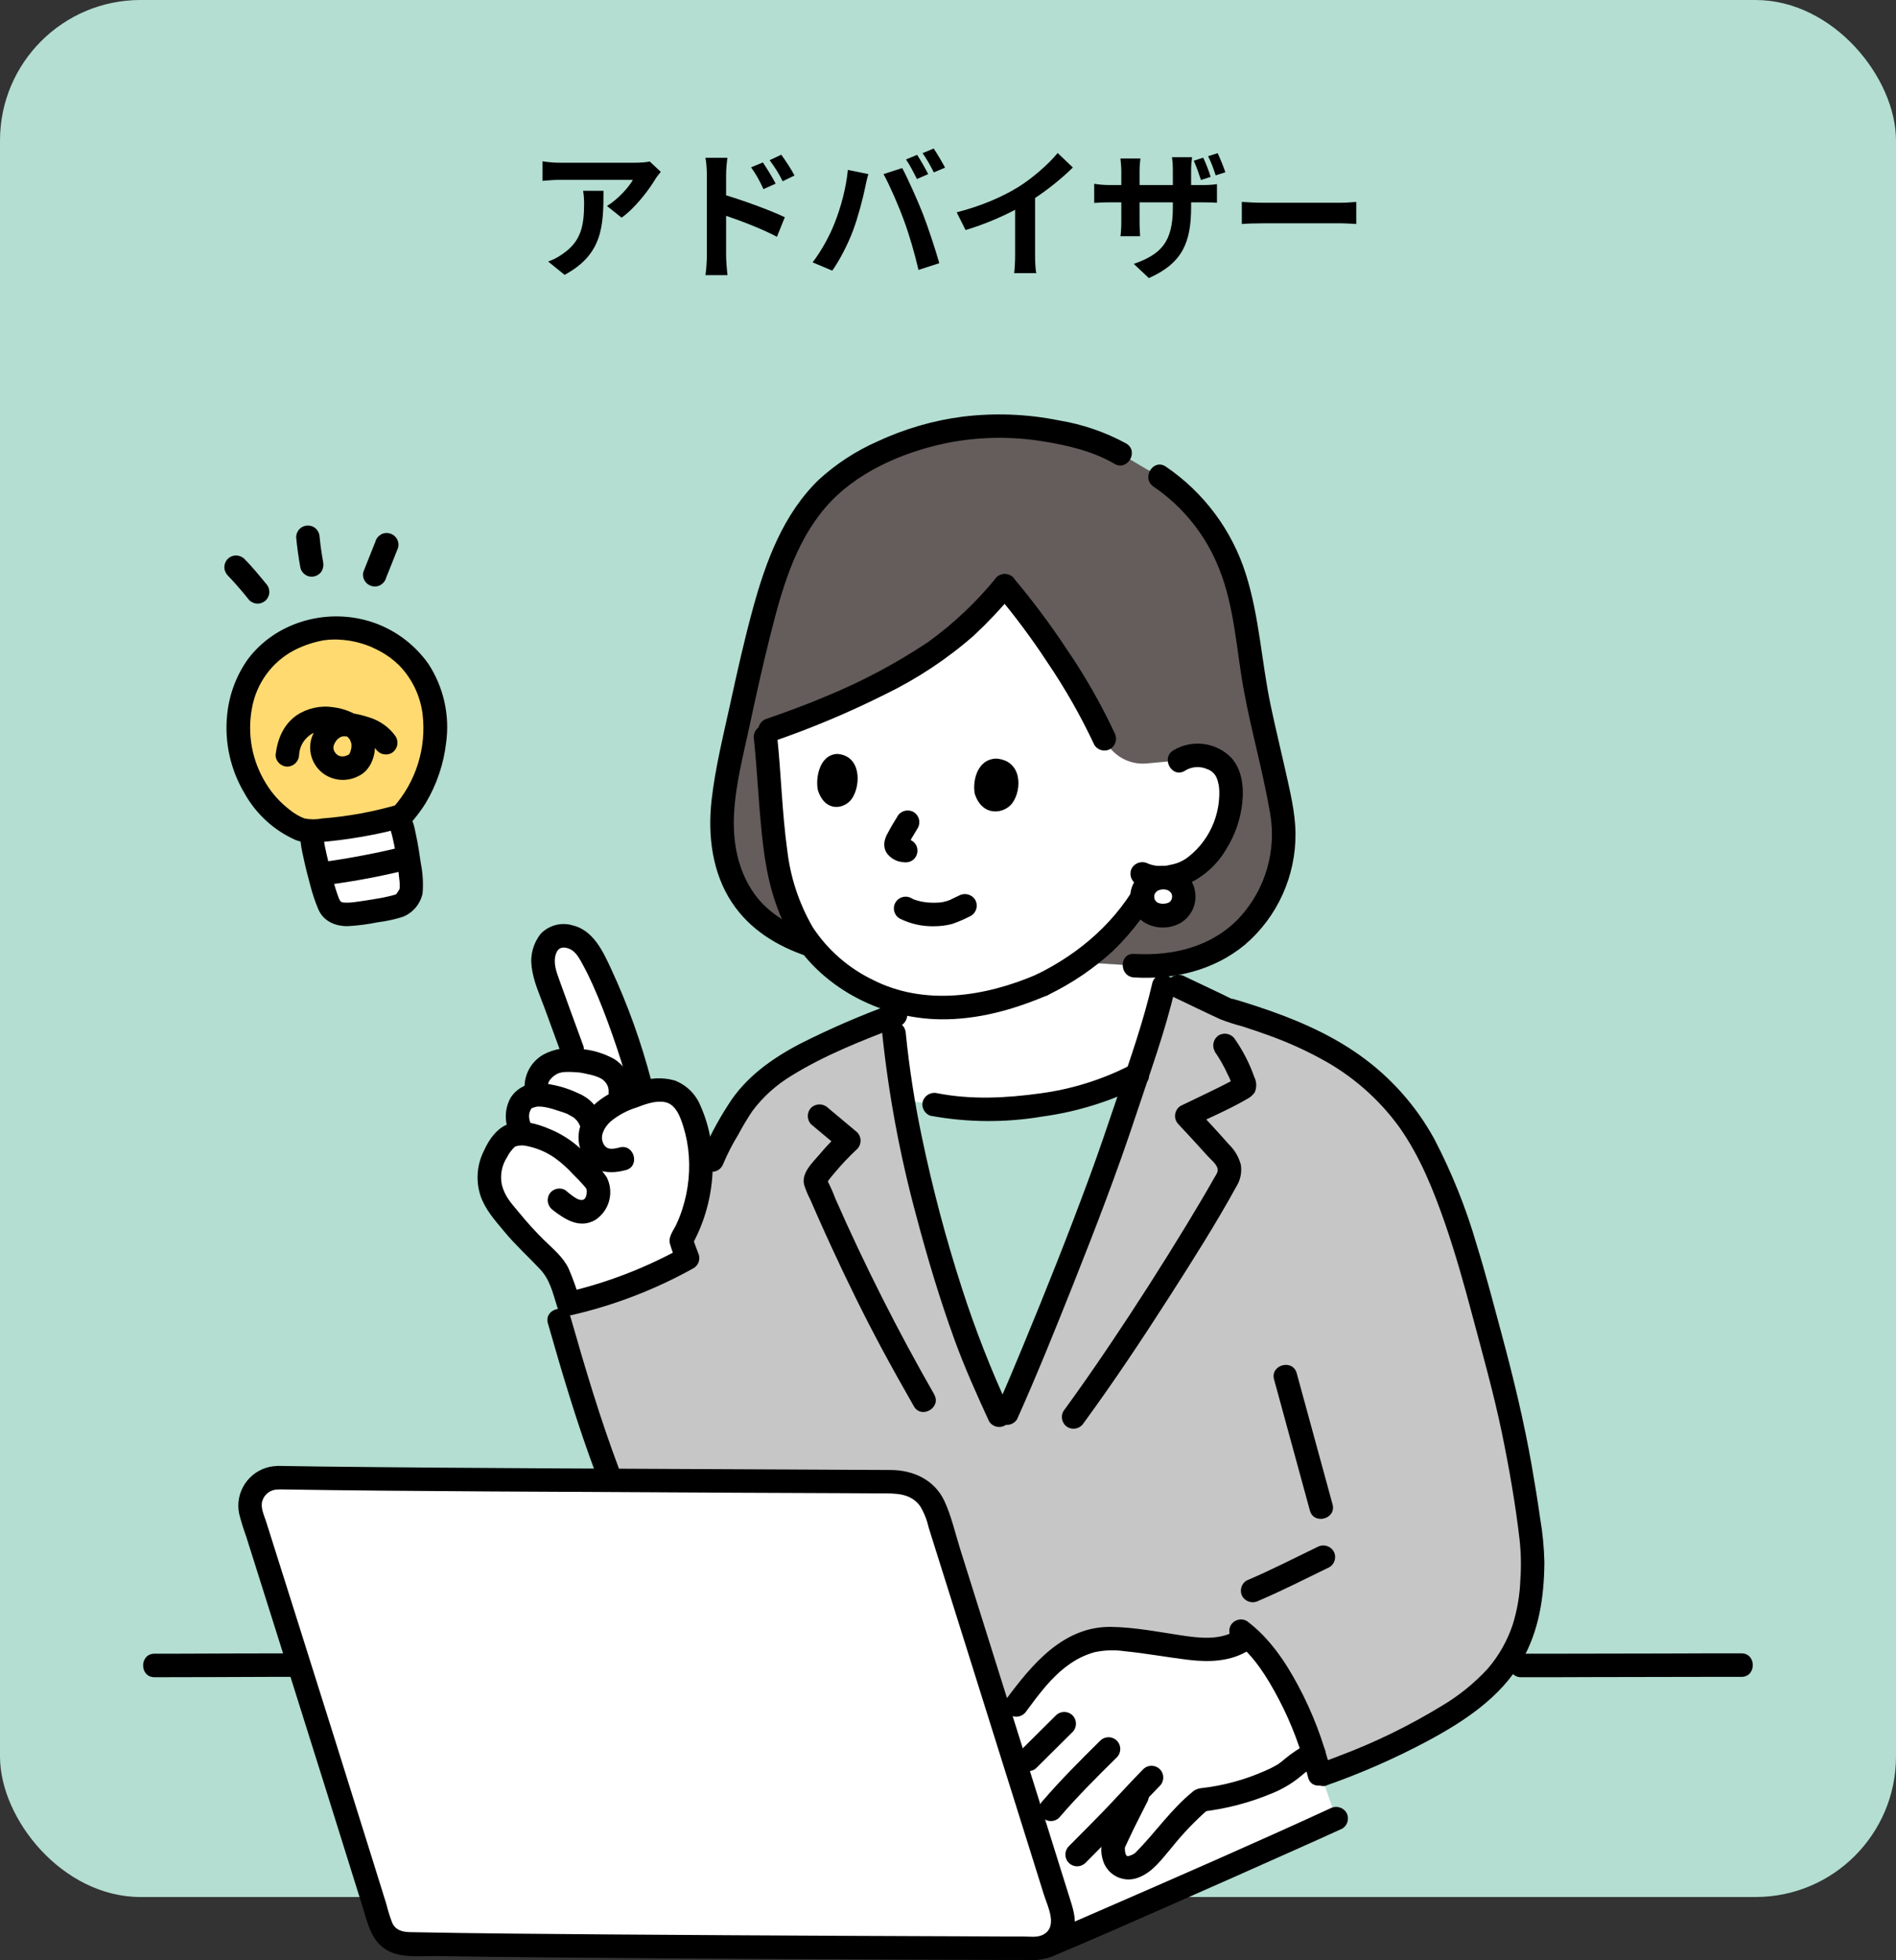 <svg width="270" height="279" viewBox="0 0 270 279" fill="none" xmlns="http://www.w3.org/2000/svg">
<rect x="0" y="0" width="270" height="279" fill="#333333" stroke="none"/>
<rect width="270" height="270" rx="20" fill="#B3DED1"/>
<path d="M94.1 24.46C93.88 24.72 93.5 25.2 93.32 25.5C92.38 27.06 90.48 29.58 88.52 30.98L86.44 29.32C88.04 28.34 89.6 26.58 90.12 25.6H79.7C78.86 25.6 78.2 25.66 77.26 25.74V22.96C78.02 23.08 78.86 23.16 79.7 23.16H90.48C91.04 23.16 92.14 23.1 92.52 22.98L94.1 24.46ZM85.94 27.16C85.94 32.12 85.84 36.2 80.4 39.12L78.06 37.22C78.7 37 79.42 36.66 80.16 36.12C82.7 34.36 83.18 32.24 83.18 28.96C83.18 28.34 83.14 27.8 83.04 27.16H85.94ZM108.64 23.12C109.2 23.96 110 25.24 110.46 26.14L108.72 26.92C108.14 25.66 107.7 24.86 106.96 23.82L108.64 23.12ZM111.26 22.02C111.84 22.82 112.68 24.08 113.14 24.98L111.46 25.8C110.82 24.54 110.34 23.8 109.6 22.8L111.26 22.02ZM100.66 36.38V24.88C100.66 24.16 100.6 23.18 100.46 22.46H103.58C103.5 23.16 103.4 24.04 103.4 24.88V27.8C106.06 28.6 109.92 30.02 111.76 30.92L110.64 33.7C108.56 32.6 105.56 31.44 103.4 30.72V36.38C103.4 36.94 103.5 38.34 103.6 39.16H100.46C100.58 38.38 100.66 37.16 100.66 36.38ZM130.6 22.04C131.1 22.78 131.8 24.04 132.18 24.78L130.58 25.48C130.16 24.66 129.56 23.46 129.02 22.7L130.6 22.04ZM132.96 21.14C133.48 21.9 134.22 23.16 134.58 23.86L132.98 24.54C132.58 23.72 131.92 22.54 131.38 21.8L132.96 21.14ZM118.84 31.78C119.74 29.54 120.5 26.72 120.74 24.18L123.66 24.78C123.48 25.36 123.26 26.34 123.18 26.78C122.9 28.18 122.18 30.94 121.48 32.8C120.76 34.74 119.58 37.02 118.52 38.52L115.72 37.34C116.98 35.7 118.16 33.54 118.84 31.78ZM128.72 31.36C127.96 29.26 126.66 26.3 125.82 24.78L128.48 23.92C129.3 25.46 130.68 28.54 131.44 30.48C132.14 32.28 133.2 35.48 133.76 37.46L130.8 38.42C130.24 36.04 129.52 33.52 128.72 31.36ZM136.24 30.22C139.82 29.3 142.76 28 144.98 26.64C147.04 25.36 149.32 23.36 150.62 21.78L152.78 23.84C151.26 25.34 149.34 26.9 147.4 28.18V36.26C147.4 37.14 147.44 38.38 147.58 38.88H144.42C144.5 38.4 144.56 37.14 144.56 36.26V29.86C142.5 30.94 139.96 32.02 137.5 32.74L136.24 30.22ZM171.34 22.44C171.72 23.24 172.18 24.4 172.4 25.18L171.02 25.62C170.74 24.78 170.38 23.68 170 22.88L171.34 22.44ZM173.4 21.8C173.78 22.6 174.24 23.76 174.5 24.52L173.12 24.96C172.84 24.1 172.46 23.02 172.04 22.24L173.4 21.8ZM169.62 29.46C169.62 34.42 168.44 37.44 163.6 39.58L161.46 37.56C165.32 36.2 167.02 34.48 167.02 29.56V28.8H162.28V31.52C162.28 32.42 162.34 33.22 162.36 33.62H159.56C159.62 33.22 159.68 32.42 159.68 31.52V28.8H157.98C156.98 28.8 156.26 28.86 155.82 28.88V26.16C156.18 26.22 156.98 26.34 157.98 26.34H159.68V24.36C159.68 23.78 159.62 23.18 159.56 22.56H162.4C162.36 22.94 162.28 23.58 162.28 24.38V26.34H167.02V24.24C167.02 23.44 166.96 22.78 166.9 22.38H169.76C169.7 22.8 169.62 23.44 169.62 24.24V26.34H171.1C172.16 26.34 172.76 26.3 173.3 26.2V28.86C172.86 28.82 172.16 28.8 171.12 28.8H169.62V29.46ZM176.84 28.74C177.56 28.8 179.02 28.86 180.06 28.86H190.8C191.74 28.86 192.62 28.78 193.14 28.74V31.88C192.66 31.86 191.64 31.78 190.8 31.78H180.06C178.92 31.78 177.58 31.82 176.84 31.88V28.74Z" fill="black"/>
<g clip-path="url(#clip0_304_429)">
<path d="M142.276 201.424C140.327 197.352 138.592 193.178 137.072 188.922C134.582 181.706 128.469 162.958 127.101 144.669L127.54 144.506C127.54 144.506 128.622 143.791 129.785 143.026C131.887 143.393 134.02 143.495 136.153 143.352C137.276 143.281 138.368 143.158 139.429 142.985C142.531 142.373 145.562 141.423 148.461 140.158C150.338 139.239 152.145 138.168 153.859 136.953L161.534 137.443C163.126 137.555 164.718 137.514 166.299 137.331C165.993 138.943 165.718 140.413 165.718 140.413C164.177 147.108 161.911 152.977 160.033 158.712C155.686 171.99 146.481 194.352 143.419 201.159L142.287 201.445L142.276 201.424Z" fill="white"/>
<path d="M216.601 238.717C220.112 238.717 223.622 238.717 227.133 238.697L243.777 238.666C245.186 238.666 246.594 238.666 247.992 238.666C250.146 238.666 250.146 235.318 247.992 235.318C244.369 235.318 240.736 235.318 237.113 235.339L220.571 235.369C219.254 235.369 217.928 235.369 216.611 235.369C214.458 235.369 214.458 238.717 216.611 238.717H216.601Z" fill="black"/>
<path d="M22.008 238.717C27.641 238.717 33.264 238.686 38.897 238.666C39.857 238.666 40.816 238.666 41.765 238.666C43.918 238.666 43.918 235.318 41.765 235.318C36.04 235.318 30.315 235.349 24.59 235.369C23.722 235.369 22.865 235.369 21.997 235.369C19.844 235.369 19.844 238.717 21.997 238.717H22.008Z" fill="black"/>
<path d="M47.868 129.84C47.347 129.554 46.949 129.084 46.766 128.513C45.684 125.451 44.888 122.287 44.419 119.062C44.419 119.062 44.439 118.715 44.459 118.236C48.521 118.001 52.562 117.348 56.491 116.296C56.726 116.715 56.899 117.021 56.899 117.021C57.491 117.45 58.43 123.287 58.604 125.788C58.634 126.227 58.604 126.676 58.492 127.105C58.185 127.829 57.644 128.441 56.971 128.84C54.787 129.421 52.562 129.83 50.317 130.074C49.521 130.207 48.715 130.146 47.95 129.881C47.919 129.86 47.888 129.85 47.858 129.83L47.868 129.84Z" fill="white"/>
<path d="M52.052 90.005C52.481 90.138 52.919 90.291 53.368 90.475C55.757 91.414 57.828 93.006 59.359 95.058C60.706 96.946 61.553 99.14 61.829 101.436C62.124 103.651 61.971 105.896 61.38 108.06C60.992 109.693 60.39 111.275 59.573 112.755C58.9 113.959 58.093 115.082 57.165 116.102C52.715 117.358 48.133 118.092 43.52 118.266C40.683 117.674 37.377 114.183 36.183 111.938C35.264 110.315 34.581 108.57 34.183 106.754C33.795 104.733 33.795 102.64 34.203 100.62C34.662 97.885 35.948 95.364 37.877 93.374C39.316 92.006 41.02 90.944 42.898 90.281C43.837 89.914 44.806 89.648 45.806 89.485C47.898 89.189 50.042 89.362 52.062 89.995L52.052 90.005Z" fill="#FFDA71"/>
<path d="M51.603 91.618C51.96 91.73 52.307 91.853 52.644 91.985C52.766 92.036 52.889 92.077 53.011 92.138C52.787 92.046 52.766 92.036 52.95 92.118C53.348 92.302 53.746 92.485 54.134 92.7C55.124 93.23 56.032 93.904 56.828 94.69C58.665 96.568 59.839 98.997 60.175 101.609C60.757 106.447 59.236 111.295 55.991 114.928L56.726 114.5C53.195 115.541 49.562 116.204 45.888 116.49C45.051 116.653 44.194 116.653 43.357 116.49C42.602 116.194 41.898 115.786 41.275 115.275C39.918 114.234 38.765 112.969 37.877 111.509C35.897 108.325 35.183 104.508 35.877 100.813C36.499 97.272 38.714 94.22 41.898 92.547C43.296 91.832 44.806 91.342 46.358 91.087C45.858 91.169 46.633 91.067 46.858 91.046C47.266 91.026 47.674 91.016 48.072 91.026C49.276 91.067 50.46 91.261 51.613 91.618C53.685 92.23 54.562 89.005 52.501 88.393C46.286 86.556 39.183 88.597 35.254 93.884C33.621 96.21 32.621 98.925 32.346 101.752C31.948 105.651 32.825 109.57 34.836 112.938C36.469 115.857 39 118.174 42.061 119.541C43.623 120.164 45.368 119.888 47.001 119.725C48.899 119.531 50.787 119.245 52.664 118.888C54.103 118.613 55.542 118.296 56.961 117.908C57.726 117.735 58.41 117.306 58.889 116.684C59.522 115.928 60.104 115.132 60.624 114.296C62.196 111.662 63.186 108.723 63.533 105.682C64.064 101.773 63.166 97.803 61.012 94.496C58.941 91.567 55.95 89.413 52.511 88.393C50.46 87.729 49.582 90.965 51.623 91.618H51.603Z" fill="black"/>
<path d="M46.939 125.9C50.572 125.41 54.185 124.737 57.746 123.859C58.634 123.604 59.155 122.696 58.91 121.797C58.645 120.92 57.736 120.399 56.848 120.634C55.195 121.042 53.532 121.399 51.858 121.716C50.98 121.889 50.103 122.042 49.225 122.195C48.797 122.267 48.378 122.338 47.95 122.4C47.725 122.43 47.511 122.471 47.286 122.502C47.225 122.502 46.572 122.604 46.939 122.553C46.031 122.573 45.296 123.308 45.266 124.226C45.306 125.033 46.011 126.023 46.939 125.9Z" fill="black"/>
<path d="M42.735 119.072C42.806 120.042 42.959 121.011 43.194 121.961C43.469 123.277 43.796 124.583 44.153 125.88C44.459 127.104 44.857 128.298 45.347 129.462C46.102 131.146 47.766 131.84 49.531 131.82C50.96 131.738 52.389 131.554 53.787 131.268C55.001 131.115 56.195 130.86 57.359 130.493C58.798 129.921 59.859 128.666 60.175 127.155C60.298 125.757 60.216 124.339 59.941 122.961C59.747 121.563 59.532 120.185 59.236 118.807C59.032 117.878 58.839 116.521 58.073 115.857C57.41 115.225 56.369 115.225 55.706 115.857C55.062 116.511 55.062 117.562 55.706 118.225C55.746 118.256 55.41 117.786 55.624 118.154C55.461 117.878 55.532 117.899 55.624 118.164C55.746 118.572 55.858 118.98 55.95 119.399C56.195 120.46 56.379 121.532 56.542 122.614C56.583 122.848 56.614 123.093 56.644 123.328C56.644 123.277 56.716 123.859 56.685 123.634C56.654 123.41 56.726 123.971 56.726 123.92C56.787 124.4 56.838 124.89 56.889 125.369C56.91 125.594 56.93 125.818 56.93 126.043C56.93 126.186 56.9 126.359 56.91 126.502C56.889 126.308 56.848 126.819 56.94 126.492C57.022 126.206 56.879 126.594 56.848 126.635C56.787 126.727 56.736 126.829 56.665 126.921C56.461 127.206 56.542 127.084 56.593 127.033C56.573 127.053 56.297 127.451 56.399 127.268L56.257 127.36C56.43 127.288 56.461 127.278 56.348 127.308C56.236 127.339 56.144 127.37 56.042 127.4C55.848 127.451 55.654 127.502 55.461 127.553C54.869 127.696 54.267 127.809 53.664 127.911C53.072 128.013 52.491 128.105 51.899 128.196C51.593 128.247 51.276 128.288 50.97 128.329C50.929 128.329 50.633 128.38 50.899 128.339C50.746 128.36 50.593 128.38 50.429 128.401C49.919 128.472 49.409 128.492 48.899 128.452C48.735 128.431 48.582 128.37 48.46 128.268C48.572 128.36 48.317 128.002 48.429 128.207C48.398 128.156 48.184 127.686 48.297 127.962C47.939 127.023 47.633 126.063 47.378 125.084C47.031 123.838 46.725 122.583 46.449 121.318C46.337 120.797 46.225 120.287 46.143 119.766C46.113 119.572 46.082 119.389 46.051 119.195C46.133 119.756 46.051 119.215 46.051 119.082C45.98 116.939 42.633 116.929 42.704 119.082L42.735 119.072Z" fill="black"/>
<path d="M53.46 77.085C52.899 78.514 52.328 79.933 51.756 81.362C51.634 81.801 51.695 82.26 51.93 82.648C52.399 83.444 53.419 83.709 54.215 83.25L54.552 82.984C54.756 82.78 54.91 82.525 54.981 82.25C55.552 80.831 56.124 79.402 56.685 77.973C56.808 77.534 56.746 77.075 56.512 76.687C56.042 75.891 55.022 75.626 54.226 76.085L53.889 76.351C53.685 76.555 53.532 76.81 53.46 77.085Z" fill="black"/>
<path d="M46.011 79.963C45.878 79.238 45.766 78.504 45.663 77.769L45.725 78.218C45.643 77.636 45.582 77.054 45.521 76.473C45.51 76.034 45.337 75.605 45.031 75.289C44.378 74.635 43.316 74.635 42.663 75.289C42.347 75.605 42.173 76.023 42.173 76.473C42.316 77.942 42.52 79.402 42.786 80.851C42.898 81.269 43.173 81.627 43.551 81.851C44.347 82.321 45.368 82.045 45.837 81.249C46.041 80.851 46.102 80.392 46.011 79.963Z" fill="black"/>
<path d="M37.867 83.055C36.887 81.851 35.887 80.657 34.805 79.545C34.489 79.238 34.06 79.065 33.621 79.055C33.183 79.055 32.754 79.228 32.438 79.545C32.121 79.861 31.948 80.29 31.948 80.728C31.948 81.167 32.131 81.596 32.438 81.912C33.519 83.025 34.53 84.219 35.499 85.423C35.816 85.74 36.244 85.913 36.683 85.913C37.122 85.913 37.55 85.74 37.867 85.423C38.183 85.107 38.357 84.678 38.357 84.239L38.295 83.79C38.214 83.515 38.071 83.26 37.867 83.055Z" fill="black"/>
<path d="M56.399 104.886C55.45 103.519 54.062 102.529 52.46 102.069C50.848 101.549 48.909 101.141 47.296 101.814C45.898 102.427 44.837 103.6 44.367 105.05C43.786 106.958 44.5 109.03 46.143 110.173C47.592 111.163 49.46 111.275 51.021 110.469C52.623 109.744 53.368 107.938 53.409 106.244C53.501 102.896 50.429 101.039 47.47 100.661C45.633 100.375 43.755 100.794 42.214 101.824C40.336 103.161 39.51 105.223 39.244 107.438C39.244 108.356 40 109.101 40.918 109.112C41.837 109.091 42.571 108.356 42.592 107.438C42.704 105.468 44.327 103.927 46.306 103.927C46.531 103.927 46.755 103.927 46.97 103.958C47.082 103.958 47.194 103.978 47.306 103.988C47.225 103.978 47.031 103.937 47.368 104.009C47.817 104.09 48.245 104.213 48.674 104.376C48.419 104.274 48.97 104.539 49.021 104.56C49.123 104.621 49.45 104.835 49.378 104.784C49.235 104.672 49.48 104.876 49.511 104.907C49.582 104.978 49.654 105.05 49.725 105.131C49.899 105.325 49.603 104.937 49.746 105.162C49.817 105.264 49.888 105.376 49.94 105.488C49.797 105.233 50.021 105.744 50.041 105.835C50.052 105.886 50.072 106.152 50.052 105.886C50.052 105.978 50.052 106.06 50.052 106.152C50.052 106.193 50.031 106.57 50.052 106.376C50.072 106.182 50.021 106.529 50.011 106.57C49.98 106.693 49.95 106.805 49.919 106.917C49.909 106.948 49.786 107.264 49.848 107.132C49.756 107.326 49.541 107.519 49.827 107.305C49.705 107.387 49.572 107.458 49.429 107.509C49.103 107.673 48.715 107.703 48.358 107.601C48.113 107.519 47.909 107.366 47.755 107.152C47.541 106.897 47.439 106.57 47.49 106.244C47.511 106.152 47.664 105.713 47.592 105.886C47.5 106.091 47.633 105.815 47.664 105.774C47.715 105.693 47.766 105.601 47.817 105.519C47.97 105.274 48.194 105.07 48.45 104.937C48.582 104.856 48.735 104.805 48.888 104.794C48.694 104.825 49.011 104.794 49.021 104.794C49.164 104.794 49.307 104.805 49.45 104.825C50.062 104.907 50.664 105.029 51.256 105.203C51.746 105.325 52.205 105.519 52.634 105.784C52.97 105.989 53.266 106.254 53.491 106.57C53.971 107.346 54.981 107.611 55.777 107.172C56.563 106.703 56.838 105.682 56.379 104.886H56.399Z" fill="black"/>
<path d="M148.604 157.222C148.4 157.253 148.185 157.283 147.971 157.304C143.021 158.192 137.949 158.161 133.01 157.202L128.826 156.589L128.571 156.549C130.54 167.551 133.377 178.369 137.062 188.922C138.572 193.157 140.297 197.311 142.246 201.363L143.399 201.139C146.461 194.331 155.666 171.97 160.013 158.692C160.625 156.814 161.289 154.916 161.952 152.977C157.788 155.161 153.267 156.6 148.604 157.222Z" fill="#B3DED1"/>
<path d="M127.305 147.078C128.999 164.581 134.684 182.023 137.072 188.922C138.582 193.158 140.317 197.311 142.256 201.363L143.409 201.139C146.471 194.331 155.676 171.97 160.023 158.692C161.983 152.701 164.361 146.557 165.912 139.484L167.82 140.393L174.678 143.648C185.608 146.843 194.69 150.874 200.905 159.845C206.549 167.99 210.111 182.513 211.713 188.422C213.356 194.505 215.07 200.679 216.285 207.722C216.948 211.385 218.183 218.826 218.265 221.581C218.326 223.786 217.948 228.725 217.326 230.716C216.132 234.951 213.611 238.697 210.141 241.401C203.906 246.402 193.874 250.576 188.414 252.505H138.95L107.517 226.694L86.535 209.457C83.913 202.547 81.637 194.893 79.647 187.891L101.425 165.112C102.272 162.887 103.905 160.356 104.823 158.672C106.191 156.416 107.977 154.446 110.079 152.864C114.447 149.67 121.815 146.68 127.111 144.659C127.224 146.057 127.316 147.067 127.316 147.067" fill="#C6C6C6"/>
<path d="M115.314 134.484C110.487 132.881 107.048 130.309 104.946 126.39C102.262 121.379 102.486 115.766 103.609 110.183C104.915 103.713 106.568 95.925 108.201 89.516C110.701 79.728 112.834 74.554 117.835 69.431C122.305 65.328 131.592 60.439 142.685 60.664C148.206 60.684 153.665 61.848 158.727 64.083L159.544 64.573L163.309 66.797C169.228 69.635 173.004 75.626 174.8 79.494C177.199 84.668 177.678 92.261 178.821 98.201C180.179 105.254 181.648 110.091 182.618 116.031C183.291 120.522 182.311 125.114 179.883 128.952C176.239 134.718 170.024 137.964 161.513 137.423L115.314 134.484Z" fill="#645D5C"/>
<path d="M148.44 140.148C145.542 141.413 142.511 142.363 139.409 142.975C138.347 143.148 137.266 143.271 136.133 143.342C129.122 143.791 123.366 141.801 117.998 137.188C112.885 132.789 110.783 126.002 110.15 118.532C109.763 114.01 109.467 109.071 108.916 104.162C114.406 102.345 119.764 100.12 124.928 97.507C133.775 93.027 137.674 89.7 143.072 83.352C147.348 88.342 153.798 97.507 157.258 105.141C158.309 107.489 160.738 108.897 163.299 108.662L167.881 108.234C168.902 107.581 170.126 107.346 171.31 107.57C172.841 107.723 174.178 108.693 174.79 110.101C175.77 112.398 175.147 116.286 173.943 118.583C172.912 120.818 171.239 122.696 169.126 123.971C167.606 124.716 165.912 125.023 164.228 124.849C163.993 125.298 163.85 125.594 163.85 125.594C163.289 126.696 161.972 128.625 161.972 128.625C160.625 130.554 159.105 132.361 157.431 134.024C154.737 136.484 151.696 138.545 148.42 140.148" fill="white"/>
<path d="M177.28 251.352L144.205 249.852C146.899 258.435 149.451 266.569 151.206 272.203C151.777 274.02 150.961 275.989 149.267 276.867L148.869 277.071L149.43 276.837C157.85 273.326 185.108 261.211 190.272 258.833L187.088 249.627C183.985 250.924 180.628 251.516 177.27 251.352H177.28Z" fill="white"/>
<path d="M170.994 256.241C168.096 258.568 165.912 261.721 162.922 264.844C162.493 265.293 160.727 266.467 159.37 265.416C158.472 264.722 158.35 262.997 158.666 262.283C160.431 258.435 161.146 257.261 162.462 254.567C160.87 256.251 159.625 257.659 157.737 259.568L155.809 261.517L153.39 263.956C153.39 263.956 151.675 265.783 149.828 267.763C147.859 261.466 145.328 253.393 142.766 245.259C145.083 242.36 147.114 239.084 149.941 236.604C151.9 234.767 154.4 233.583 157.074 233.247C158.176 233.175 159.288 233.216 160.38 233.359C162.473 233.573 164.554 233.849 166.636 234.175C170.412 234.777 174.647 235.482 177.668 232.93C181.587 236.4 185.138 243.238 187.098 249.617C186.394 249.964 185.71 250.352 185.067 250.801C184.628 251.097 183.22 252.342 182.761 252.597C179.178 254.506 175.27 255.71 171.229 256.159" fill="white"/>
<path d="M179.219 227.838C182.648 226.378 185.955 224.684 189.302 223.061C190.098 222.592 190.363 221.571 189.904 220.775C189.424 219.999 188.414 219.734 187.618 220.173C184.261 221.796 180.964 223.49 177.535 224.949C176.739 225.419 176.474 226.439 176.933 227.235C177.413 228.011 178.423 228.276 179.219 227.838Z" fill="black"/>
<path d="M181.434 196.332L186.536 214.998C187.108 217.07 190.333 216.193 189.761 214.111L184.659 195.444C184.087 193.372 180.862 194.25 181.434 196.332Z" fill="black"/>
<path d="M176.178 231.981C173.8 233.502 170.851 233.155 168.198 232.757C164.912 232.257 161.554 231.603 158.227 231.552C151.441 231.461 146.981 236.87 143.287 241.84C142.827 242.636 143.093 243.657 143.889 244.126C144.685 244.565 145.695 244.31 146.175 243.524C147.92 241.177 149.726 238.697 152.135 236.982C153.247 236.155 154.502 235.543 155.829 235.165C157.268 234.849 158.748 234.808 160.207 235.022C163.309 235.329 166.371 235.91 169.463 236.268C172.341 236.594 175.351 236.461 177.862 234.859C179.668 233.706 177.995 230.807 176.178 231.971V231.981Z" fill="black"/>
<path d="M150.359 244.157L145.246 249.229C144.593 249.872 144.583 250.934 145.226 251.597C145.869 252.25 146.93 252.261 147.593 251.618C147.593 251.618 147.603 251.607 147.614 251.597L152.726 246.525C153.38 245.882 153.39 244.82 152.747 244.157C152.104 243.504 151.043 243.494 150.379 244.137C150.379 244.137 150.369 244.147 150.359 244.157Z" fill="black"/>
<path d="M150.828 258.71C153.41 255.7 156.227 252.893 159.054 250.107C159.697 249.454 159.697 248.392 159.033 247.739C158.38 247.096 157.339 247.096 156.686 247.739C153.87 250.525 151.043 253.332 148.461 256.343C147.818 256.996 147.818 258.057 148.481 258.71C149.134 259.353 150.175 259.353 150.828 258.71Z" fill="black"/>
<path d="M154.563 265.15C156.462 263.232 158.39 261.333 160.248 259.374C161.891 257.649 163.493 255.873 165.167 254.179C165.82 253.526 165.82 252.464 165.167 251.811C164.514 251.158 163.452 251.158 162.799 251.811C161.125 253.505 159.523 255.281 157.88 257.006C156.013 258.966 154.094 260.864 152.196 262.783C151.553 263.436 151.553 264.497 152.216 265.15C152.869 265.793 153.91 265.793 154.563 265.15Z" fill="black"/>
<path d="M171.229 257.843C174.647 257.445 177.985 256.567 181.148 255.241C182.485 254.7 183.73 253.985 184.873 253.097C185.098 252.914 185.332 252.72 185.557 252.536C185.669 252.444 185.781 252.352 185.894 252.26C186.108 252.087 185.71 252.393 185.863 252.281C186.526 251.832 187.22 251.423 187.945 251.056C188.741 250.587 189.006 249.566 188.547 248.77C188.088 247.974 187.057 247.709 186.261 248.168C185.118 248.75 184.036 249.464 183.046 250.28C182.73 250.556 182.393 250.821 182.056 251.066C181.403 251.464 180.719 251.801 180.015 252.097C177.219 253.322 174.27 254.128 171.239 254.485C170.331 254.516 169.596 255.251 169.565 256.159C169.565 257.078 170.32 257.823 171.239 257.833L171.229 257.843Z" fill="black"/>
<path d="M175.872 233.614C178.566 235.625 180.526 238.85 182.087 241.81C183.944 245.341 185.342 249.086 186.271 252.954C186.771 255.047 189.996 254.159 189.496 252.067C188.475 247.821 186.914 243.728 184.842 239.87C183.005 236.431 180.719 233.073 177.556 230.716C176.76 230.256 175.739 230.522 175.27 231.318C174.831 232.114 175.086 233.124 175.872 233.604V233.614Z" fill="black"/>
<path d="M160.513 254.75C159.829 256.118 159.115 257.465 158.452 258.833C157.921 259.823 157.452 260.843 157.033 261.884C156.768 262.772 156.758 263.711 157.013 264.599C157.523 266.651 159.595 267.896 161.636 267.385C161.84 267.334 162.044 267.263 162.238 267.181C164.248 266.385 165.575 264.446 166.942 262.854C168.524 260.884 170.28 259.068 172.188 257.404C172.831 256.751 172.831 255.7 172.188 255.036C171.525 254.403 170.484 254.403 169.82 255.036C166.738 257.547 164.493 260.864 161.717 263.67C161.677 263.711 161.432 263.895 161.626 263.762C161.83 263.619 161.411 263.895 161.36 263.915C161.279 263.956 160.962 264.099 161.207 264.007C161.105 264.048 160.707 264.16 160.799 264.15C160.656 264.211 160.493 264.181 160.37 264.079C160.534 264.171 160.278 263.915 160.432 264.14C160.381 264.058 160.329 263.966 160.289 263.885C160.37 264.038 160.319 263.987 160.289 263.854C160.258 263.701 160.207 263.558 160.187 263.405C160.238 263.721 160.197 263.283 160.187 263.181C160.187 263.109 160.197 263.038 160.187 262.976C160.187 263.017 160.105 263.252 160.166 263.099C160.187 263.048 160.187 262.976 160.207 262.925C160.289 262.68 160.136 263.078 160.258 262.803C160.625 262.017 160.993 261.221 161.37 260.445C162.024 259.098 162.728 257.771 163.391 256.434C163.83 255.638 163.575 254.628 162.789 254.148C161.993 253.689 160.972 253.954 160.503 254.75H160.513Z" fill="black"/>
<path d="M149.879 278.439C155.339 276.163 160.738 273.775 166.157 271.386C172.402 268.641 178.648 265.875 184.873 263.089C186.965 262.16 189.047 261.221 191.129 260.272C191.925 259.803 192.19 258.782 191.731 257.986C191.251 257.21 190.241 256.945 189.445 257.384C178.546 262.395 167.534 267.192 156.533 271.978C155.064 272.621 153.584 273.254 152.114 273.897C151.502 274.162 150.879 274.428 150.257 274.693C150.114 274.754 149.308 275.091 149.726 274.918C149.481 275.02 149.236 275.122 149.002 275.224C148.134 275.489 147.624 276.397 147.838 277.285C148.083 278.173 149.002 278.694 149.9 278.449L149.879 278.439Z" fill="black"/>
<path d="M39.591 210.304C61.043 210.661 110.007 210.773 127.489 210.886C130.142 210.906 132.49 212.631 133.296 215.162C137.459 228.317 146.807 258.109 151.216 272.193C151.859 274.265 150.716 276.469 148.644 277.112C148.257 277.235 147.859 277.296 147.45 277.296C128.51 277.224 77.463 277.041 57.838 276.643C56.144 276.612 54.675 275.5 54.175 273.877C50.307 261.364 40.367 229.818 35.785 215.417C35.132 213.345 36.275 211.141 38.336 210.477C38.744 210.345 39.163 210.283 39.591 210.294V210.304Z" fill="white"/>
<path d="M39.592 211.977C49.613 212.141 59.624 212.212 69.646 212.273C81.351 212.345 93.057 212.406 104.762 212.457C109.681 212.477 114.61 212.498 119.529 212.518C121.448 212.518 123.376 212.539 125.295 212.549C127.428 212.559 129.632 212.436 131.04 214.376C131.612 215.335 132.02 216.376 132.265 217.468L133.245 220.591C134.031 223.071 134.806 225.561 135.592 228.041C137.409 233.808 139.225 239.584 141.031 245.361C142.817 251.046 144.603 256.741 146.389 262.425C147.144 264.824 147.889 267.222 148.644 269.621C149.185 271.345 150.767 274.346 148.42 275.418C147.624 275.785 146.614 275.622 145.756 275.622H142.991L136.602 275.591C131.51 275.571 126.417 275.55 121.325 275.53C109.742 275.479 98.159 275.407 86.576 275.326C77.177 275.254 67.778 275.183 58.379 274.999C57.328 274.979 56.338 274.734 55.859 273.683C55.522 272.815 55.246 271.927 55.022 271.019C54.348 268.855 53.675 266.702 53.001 264.538C51.317 259.139 49.623 253.75 47.929 248.351C44.592 237.758 41.255 227.154 37.897 216.57C37.601 215.641 37.061 214.58 37.356 213.62C37.653 212.641 38.571 211.977 39.592 211.998C41.745 211.967 41.745 208.63 39.592 208.65C36.459 208.65 33.928 211.202 33.938 214.335C33.938 214.702 33.979 215.059 34.05 215.417C34.326 216.509 34.652 217.58 35.04 218.632C35.407 219.785 35.775 220.938 36.132 222.081C37.877 227.592 39.612 233.093 41.347 238.605C44.786 249.515 48.215 260.435 51.623 271.356C52.389 273.825 52.909 276.55 55.501 277.775C57.461 278.694 60.053 278.377 62.186 278.408C66.952 278.479 71.728 278.541 76.494 278.581C88.27 278.694 100.057 278.775 111.844 278.826C122.284 278.877 132.714 278.928 143.154 278.959H145.981C147.175 279.071 148.379 278.939 149.522 278.581C151.124 277.938 152.349 276.612 152.849 274.958C153.308 273.458 152.931 272.06 152.482 270.631C150.869 265.487 149.257 260.333 147.644 255.189C144.011 243.606 140.368 232.032 136.725 220.448C136.021 218.213 135.48 215.764 134.49 213.641C133.071 210.62 130.071 209.242 126.877 209.222C122.713 209.191 118.549 209.171 114.386 209.16C102.823 209.109 91.26 209.058 79.698 208.997C68.421 208.936 57.134 208.864 45.858 208.732C43.776 208.701 41.704 208.681 39.622 208.64C37.469 208.609 37.469 211.947 39.622 211.987L39.592 211.977Z" fill="black"/>
<path d="M78.024 188.35C80.096 195.607 82.249 202.853 84.913 209.916C85.178 210.793 86.087 211.304 86.974 211.079C87.862 210.824 88.383 209.916 88.138 209.017C85.474 201.955 83.321 194.709 81.249 187.462C80.657 185.401 77.432 186.278 78.024 188.35Z" fill="black"/>
<path d="M133.03 198.454C127.856 189.422 123.152 180.124 118.957 170.592C118.651 169.765 118.294 168.959 117.896 168.173C117.825 168.061 117.733 167.581 117.743 168.092C117.743 168.551 117.896 168.092 118.049 167.908C118.304 167.592 118.559 167.265 118.825 166.959C119.835 165.744 120.917 164.601 122.07 163.53C122.713 162.876 122.713 161.825 122.07 161.162L117.886 157.661C117.223 157.028 116.182 157.028 115.518 157.661C114.875 158.314 114.875 159.365 115.518 160.029L119.702 163.53V161.162C118.621 162.162 117.6 163.234 116.651 164.366C115.661 165.53 114.12 166.928 114.508 168.612C114.743 169.367 115.049 170.092 115.416 170.796C115.763 171.592 116.11 172.378 116.457 173.174C117.069 174.562 117.702 175.95 118.335 177.328C120.59 182.237 122.968 187.085 125.519 191.851C127.02 194.648 128.571 197.413 130.142 200.159C131.214 202.026 134.102 200.342 133.03 198.475V198.454Z" fill="black"/>
<path d="M164.085 139.954C162.83 145.363 160.993 150.598 159.207 155.844C157.87 159.784 156.553 163.713 155.115 167.612C152.145 175.664 148.971 183.645 145.685 191.565C144.45 194.535 143.307 197.301 141.96 200.291C141.521 201.098 141.787 202.098 142.562 202.578C143.358 203.037 144.379 202.771 144.848 201.975C147.685 195.648 150.277 189.208 152.839 182.778C156.002 174.827 159.084 166.836 161.768 158.712C163.728 152.783 165.891 146.924 167.31 140.842C167.8 138.749 164.575 137.851 164.085 139.954Z" fill="black"/>
<path d="M99.67 163.519C100.221 168.163 99.21 172.858 96.812 176.879C97.761 179.451 97.21 177.808 97.669 180.104L97.72 180.359C93.189 181.982 85.872 184.095 80.688 185.636L80.392 184.238C80.29 183.105 79.933 182.002 79.331 181.033C78.494 179.839 77.504 178.757 76.402 177.808C74.565 175.971 72.83 174.021 71.217 171.97C70.309 170.909 69.513 168.245 69.84 166.755C70.085 165.02 70.86 163.397 72.044 162.101C72.718 161.519 73.616 161.254 74.504 161.376C74.422 161.223 74.381 161.121 74.381 161.121C73.718 160.182 73.514 158.988 73.799 157.876C74.259 156.406 74.953 156.12 76.208 155.875C76.442 155.834 76.677 155.824 76.912 155.845C75.902 154.518 76.483 153.089 77.432 152.17C78.188 151.415 79.188 150.956 80.259 150.905C80.861 150.864 81.474 150.874 82.076 150.925L81.474 149.343C80.341 146.251 79.208 143.148 78.085 140.046C77.779 139.29 77.555 138.505 77.402 137.709C77.147 136.392 77.473 135.024 78.279 133.963C79.076 133.034 80.606 133.014 81.77 133.524C83.045 134.085 83.719 135.147 84.464 136.494C86.882 140.862 89.924 149.486 91.169 154.344L91.485 155.579C93.159 155.069 94.934 154.855 96.373 155.743C97.578 156.498 98.251 157.865 98.71 159.213C99.19 160.601 99.516 162.04 99.68 163.499L99.67 163.519Z" fill="white"/>
<path d="M83.086 148.904C81.933 145.761 80.78 142.618 79.647 139.464C79.218 138.28 78.739 136.994 79.177 135.739C79.504 134.81 80.219 134.688 81.106 135.055C82.066 135.463 82.596 136.576 83.066 137.433C83.566 138.351 84.015 139.29 84.443 140.24C85.464 142.516 86.352 144.853 87.178 147.2C88.056 149.701 88.883 152.232 89.546 154.804C90.087 156.886 93.312 156.008 92.771 153.916C91.342 148.425 89.424 143.067 87.035 137.923C85.872 135.412 84.484 132.391 81.525 131.697C79.922 131.228 78.177 131.687 77.014 132.891C75.953 134.208 75.483 135.912 75.708 137.586C75.942 139.648 76.871 141.617 77.575 143.546C78.331 145.628 79.096 147.71 79.861 149.792C80.127 150.67 81.035 151.18 81.923 150.956C82.811 150.701 83.331 149.792 83.086 148.894V148.904Z" fill="black"/>
<path d="M78.79 172.276C80.545 173.623 82.586 174.909 84.79 173.623C86.78 172.307 87.474 169.714 86.413 167.581C85.535 166.295 84.494 165.122 83.311 164.121C82.117 162.876 80.718 161.856 79.167 161.09C77.218 160.192 75.177 159.406 72.993 159.814C71.013 160.182 69.676 162.07 68.901 163.815C67.931 165.744 67.748 167.959 68.37 170.02C69.054 172.133 70.442 173.633 71.83 175.307C73.401 177.205 75.197 178.828 76.881 180.614C78.31 182.125 78.688 183.901 79.351 186.013C79.616 186.891 80.525 187.401 81.412 187.177C87.484 185.778 93.322 183.533 98.761 180.502C99.414 180.114 99.731 179.349 99.527 178.614C99.19 177.787 98.904 176.95 98.608 176.103L98.435 177.389C101.823 171.46 102.598 163.683 99.741 157.365C99.067 155.701 97.72 154.395 96.047 153.773C94.383 153.313 92.618 153.385 90.985 153.977C87.719 154.967 84.055 156.559 82.749 159.978C82.045 161.784 82.382 163.836 83.637 165.326C85.066 167.02 87.117 167.071 89.117 166.54C91.199 165.989 90.311 162.764 88.23 163.315C87.189 163.591 86.26 163.734 85.831 162.55C85.444 161.488 86.158 160.376 86.903 159.661C88.005 158.743 89.281 158.049 90.648 157.63C91.873 157.171 93.302 156.62 94.638 156.855C95.883 157.069 96.526 158.202 96.945 159.284C97.455 160.621 97.802 162.019 97.986 163.438C98.353 166.367 98.067 169.337 97.149 172.143C96.914 172.878 96.628 173.593 96.302 174.297C95.904 175.134 95.149 176.022 95.394 176.991C95.638 177.848 95.945 178.685 96.312 179.502L97.077 177.614C91.883 180.492 86.321 182.625 80.535 183.952L82.596 185.115C82.157 183.564 81.617 182.053 80.984 180.573C80.229 178.951 78.739 177.726 77.483 176.511C76.218 175.256 75.014 173.94 73.891 172.552C72.809 171.245 71.911 170.337 71.472 168.653C71.177 167.285 71.452 165.856 72.218 164.683C72.503 164.121 72.881 163.621 73.34 163.193C73.799 163.029 74.289 162.989 74.759 163.06C76.269 163.325 77.708 163.907 78.963 164.775C79.922 165.458 80.8 166.244 81.596 167.122C82.178 167.694 82.749 168.275 83.27 168.898C83.3 168.928 83.474 169.163 83.321 168.949C83.402 169.051 83.474 169.153 83.535 169.275C83.566 169.5 83.566 169.735 83.535 169.959C83.209 171.878 81.269 169.99 80.494 169.388C79.698 168.928 78.677 169.194 78.208 169.99C77.769 170.786 78.034 171.796 78.81 172.276H78.79Z" fill="black"/>
<path d="M75.82 160.284C75.749 160.182 75.677 160.07 75.616 159.968C75.565 159.886 75.442 159.57 75.534 159.825C75.473 159.672 75.432 159.519 75.391 159.355C75.381 159.304 75.32 158.845 75.34 159.121C75.33 158.947 75.33 158.763 75.34 158.59C75.32 158.845 75.401 158.345 75.412 158.325C75.432 158.274 75.616 157.824 75.453 158.161C75.514 158.049 75.575 157.937 75.636 157.824C75.83 157.467 75.473 158.131 75.657 157.804C75.698 157.763 75.728 157.733 75.769 157.692C75.861 157.61 75.82 157.641 75.636 157.794C75.718 157.733 75.81 157.682 75.912 157.641C75.698 157.733 75.646 157.753 75.769 157.702C75.82 157.682 75.871 157.661 75.932 157.651C76.167 157.569 76.412 157.508 76.667 157.477C76.3 157.518 76.83 157.498 76.861 157.498C77.024 157.498 77.187 157.518 77.351 157.539C77.422 157.539 77.841 157.62 77.514 157.559C77.708 157.59 77.892 157.631 78.085 157.671C78.463 157.763 78.831 157.875 79.208 157.998C79.524 158.1 79.841 158.192 80.157 158.304C80.31 158.355 80.474 158.416 80.627 158.478C80.943 158.6 80.504 158.396 80.831 158.569C81.127 158.723 81.402 158.876 81.678 159.049C81.912 159.202 81.668 159.019 81.79 159.131C81.912 159.243 82.025 159.355 82.137 159.478C82.208 159.57 82.208 159.559 82.137 159.457C82.188 159.519 82.229 159.59 82.28 159.662C82.372 159.794 82.453 159.937 82.525 160.09C82.576 160.192 82.576 160.192 82.525 160.07C82.555 160.151 82.576 160.223 82.606 160.304C82.657 160.488 82.698 160.672 82.729 160.866C82.974 161.754 83.892 162.274 84.79 162.029C85.668 161.764 86.178 160.856 85.954 159.968C85.556 158.018 84.219 156.385 82.382 155.62C80.657 154.793 78.79 154.293 76.881 154.16C75.218 154.048 73.626 154.834 72.718 156.232C71.717 158.039 71.809 160.243 72.973 161.958C73.452 162.734 74.463 162.999 75.259 162.56C76.044 162.091 76.31 161.07 75.861 160.274L75.82 160.284Z" fill="black"/>
<path d="M78.055 154.446V154.263C78.034 154.375 78.034 154.375 78.055 154.263C78.055 154.222 78.177 153.895 78.106 154.059C78.157 153.946 78.218 153.844 78.29 153.742C78.402 153.569 78.341 153.661 78.422 153.569C78.575 153.395 78.749 153.232 78.933 153.089C78.749 153.242 78.902 153.109 79.014 153.038C79.106 152.987 79.188 152.926 79.279 152.875C79.361 152.834 79.606 152.722 79.402 152.803C79.545 152.752 79.677 152.701 79.831 152.671C80.035 152.609 80.249 152.579 80.463 152.579C81.116 152.548 81.769 152.579 82.412 152.64C82.729 152.671 82.229 152.609 82.535 152.65C82.678 152.671 82.821 152.691 82.963 152.722C83.249 152.773 83.525 152.834 83.811 152.905C84.362 153.007 84.892 153.181 85.403 153.405C85.77 153.569 86.076 153.834 86.311 154.161C86.586 154.538 86.719 154.998 86.668 155.457C86.668 156.375 87.413 157.131 88.342 157.131C89.27 157.131 90.015 156.386 90.015 155.457C90.056 153.528 89.076 151.732 87.433 150.711C85.892 149.864 84.178 149.374 82.423 149.282C80.708 148.986 78.933 149.272 77.391 150.089C75.81 150.987 74.799 152.62 74.707 154.436C74.707 155.355 75.453 156.11 76.381 156.11C77.31 156.11 78.055 155.365 78.055 154.436V154.446Z" fill="black"/>
<path d="M138.837 113.061C138.46 111.53 138.97 108.091 141.838 107.968C145.603 108.213 145.552 112.408 144.164 114.296C143.042 115.837 139.95 116.327 138.837 113.061Z" fill="black"/>
<path d="M116.467 112.418C116.131 110.887 116.61 107.437 119.223 107.305C122.662 107.539 122.611 111.744 121.335 113.643C120.294 115.194 117.467 115.694 116.457 112.418H116.467Z" fill="black"/>
<path d="M127.826 116.164C127.326 116.96 126.836 117.766 126.407 118.603C126.213 118.94 126.07 119.297 125.979 119.674C125.897 120.062 125.907 120.46 126.009 120.838C126.121 121.216 126.346 121.563 126.632 121.828C126.999 122.175 127.438 122.44 127.928 122.593C128.254 122.675 128.591 122.726 128.918 122.746L128.469 122.685C128.469 122.685 128.52 122.685 128.54 122.695C128.979 122.797 129.438 122.736 129.826 122.522C130.622 122.052 130.887 121.032 130.428 120.236C130.214 119.858 129.846 119.583 129.428 119.47C129.173 119.43 128.928 119.399 128.673 119.368L129.122 119.43C128.979 119.409 128.846 119.378 128.714 119.327L129.112 119.501C128.989 119.45 128.867 119.378 128.754 119.297L129.091 119.562C128.999 119.491 128.918 119.409 128.836 119.317L129.101 119.654C129.101 119.654 129.061 119.593 129.05 119.552L129.224 119.95C129.224 119.95 129.203 119.879 129.193 119.848L129.254 120.297C129.254 120.236 129.254 120.185 129.254 120.124L129.193 120.573C129.214 120.45 129.244 120.328 129.295 120.215L129.122 120.613C129.357 120.113 129.612 119.634 129.908 119.164C130.163 118.725 130.428 118.286 130.693 117.858C131.153 117.062 130.887 116.041 130.091 115.572C129.295 115.123 128.285 115.388 127.805 116.174L127.826 116.164Z" fill="black"/>
<path d="M168.739 109.693C169.698 109.101 170.882 109.009 171.912 109.469C172.535 109.673 173.035 110.153 173.28 110.765C173.341 110.908 173.341 110.898 173.28 110.755C173.331 110.887 173.372 111.02 173.413 111.153C173.474 111.367 173.525 111.581 173.566 111.796C173.637 112.357 173.657 112.918 173.617 113.48C173.555 114.694 173.3 115.888 172.861 117.031C172.127 118.96 170.882 120.654 169.259 121.93C168.514 122.532 167.616 122.93 166.677 123.084C165.626 123.379 164.514 123.318 163.493 122.92C162.697 122.481 161.687 122.747 161.207 123.522C160.748 124.318 161.013 125.339 161.809 125.809C164.126 126.829 166.769 126.839 169.096 125.839C171.423 124.788 173.361 123.043 174.637 120.828C175.913 118.797 176.699 116.49 176.923 114.102C177.137 111.918 176.841 109.499 175.321 107.826C173.137 105.621 169.728 105.203 167.075 106.805C165.259 107.948 166.932 110.847 168.759 109.693H168.739Z" fill="black"/>
<path d="M128.122 130.738C129.663 131.503 131.367 131.881 133.092 131.83C133.939 131.83 134.776 131.718 135.592 131.503C136.51 131.187 137.408 130.799 138.266 130.35C139.062 129.881 139.327 128.86 138.868 128.064C138.388 127.288 137.378 127.023 136.582 127.462C136.214 127.625 135.857 127.809 135.5 127.982L135.235 128.105C134.837 128.299 135.418 128.054 135.184 128.125C135.041 128.166 134.898 128.227 134.755 128.268C134.612 128.309 134.459 128.35 134.306 128.38C134.224 128.401 134.153 128.411 134.071 128.421C134.02 128.421 133.745 128.472 133.99 128.442C134.235 128.411 133.959 128.442 133.908 128.442C133.826 128.442 133.745 128.452 133.663 128.462C133.469 128.472 133.286 128.482 133.092 128.482C132.745 128.482 132.408 128.482 132.061 128.442C131.979 128.442 131.887 128.421 131.806 128.421C131.52 128.391 131.857 128.401 131.867 128.431C131.704 128.391 131.54 128.36 131.367 128.35C131.03 128.289 130.693 128.197 130.367 128.095C130.295 128.074 130.224 128.044 130.153 128.023C130.091 128.003 129.857 127.952 130.091 128.003C130.306 128.054 130.112 128.003 130.04 127.972C129.959 127.931 129.887 127.891 129.806 127.85C129.01 127.38 127.979 127.656 127.52 128.452C127.05 129.248 127.326 130.279 128.122 130.738Z" fill="black"/>
<path d="M149.287 141.587C152.655 139.964 155.757 137.851 158.513 135.331C159.962 133.922 161.299 132.391 162.493 130.769C163.554 129.411 164.503 127.962 165.32 126.451C166.32 124.543 163.432 122.849 162.432 124.767C159.146 131.054 153.819 135.667 147.593 138.709C146.808 139.178 146.532 140.199 146.991 140.995C147.471 141.781 148.481 142.046 149.277 141.597L149.287 141.587Z" fill="black"/>
<path d="M107.334 104.886C107.885 110.091 108.058 115.347 108.701 120.542C109.232 124.839 110.263 129.115 112.406 132.912C116.661 140.454 125.356 144.965 133.877 145.077C139.256 145.149 144.379 143.699 149.287 141.597C150.083 141.128 150.349 140.107 149.889 139.311C149.41 138.535 148.399 138.27 147.603 138.709C140.276 141.852 131.683 143.21 124.305 139.464C120.835 137.79 117.876 135.218 115.753 131.993C113.783 128.605 112.538 124.829 112.099 120.93C111.365 115.623 111.242 110.214 110.681 104.876C110.661 103.968 109.926 103.233 109.007 103.202C108.089 103.202 107.344 103.957 107.334 104.876V104.886Z" fill="black"/>
<path d="M141.909 82.177C139.072 85.668 135.796 88.76 132.153 91.394C127.53 94.466 122.611 97.078 117.467 99.171C114.753 100.324 111.967 101.334 109.181 102.304C108.303 102.569 107.793 103.477 108.017 104.365C108.273 105.253 109.191 105.774 110.079 105.529C115.549 103.651 120.896 101.406 126.07 98.813C130.632 96.599 134.888 93.782 138.694 90.444C140.674 88.597 142.532 86.627 144.266 84.545C144.899 83.882 144.899 82.841 144.266 82.177C143.613 81.535 142.562 81.535 141.899 82.177H141.909Z" fill="black"/>
<path d="M141.909 84.546C144.501 87.628 146.92 90.863 149.124 94.231C151.665 97.967 153.91 101.906 155.829 105.999C156.298 106.795 157.319 107.06 158.115 106.601C158.89 106.121 159.156 105.111 158.717 104.315C156.758 100.13 154.461 96.119 151.849 92.313C149.522 88.792 146.991 85.413 144.266 82.188C143.613 81.545 142.562 81.545 141.899 82.188C141.266 82.852 141.266 83.893 141.899 84.556L141.909 84.546Z" fill="black"/>
<path d="M115.763 132.871C112.538 131.789 109.426 130.023 107.415 127.206C105.038 123.849 104.313 119.807 104.537 115.755C104.762 111.53 105.885 107.335 106.762 103.212C107.681 98.926 108.63 94.639 109.701 90.394C111.314 83.994 113.161 77.35 117.529 72.247C121.743 67.318 128.367 64.409 134.694 63.082C139.266 62.154 143.97 62.072 148.583 62.827C151.982 63.368 155.717 64.246 158.697 66.011C160.554 67.114 162.238 64.225 160.38 63.123C157.401 61.5 154.165 60.388 150.808 59.837C146.307 58.928 141.695 58.745 137.143 59.296C132.908 59.837 128.785 61.041 124.917 62.848C121.886 64.185 119.09 66.011 116.641 68.236C111.518 73.166 109.028 79.983 107.201 86.678C105.987 91.128 104.976 95.629 103.997 100.14C103.007 104.682 101.853 109.264 101.333 113.888C100.772 118.899 101.404 124.196 104.242 128.472C106.762 132.269 110.599 134.636 114.855 136.075C116.896 136.769 117.774 133.534 115.743 132.85L115.763 132.871Z" fill="black"/>
<path d="M164.299 69.278C168.514 72.156 171.769 76.238 173.627 80.994C175.8 86.413 176.066 92.445 177.107 98.14C178.178 104.008 179.842 109.765 180.852 115.653C181.822 121.022 180.23 126.533 176.545 130.564C172.637 134.749 167.065 136.096 161.493 135.769C159.339 135.647 159.35 138.984 161.493 139.117C167.167 139.454 172.841 138.137 177.28 134.463C181.913 130.503 184.546 124.686 184.485 118.593C184.454 115.592 183.689 112.571 183.046 109.652C182.352 106.55 181.597 103.478 180.944 100.365C179.648 94.19 179.331 87.74 177.413 81.708C175.443 75.462 171.412 70.063 165.983 66.389C164.177 65.226 162.493 68.114 164.299 69.278Z" fill="black"/>
<path d="M165.524 124.92C163.983 124.859 162.697 126.063 162.636 127.604C162.636 127.635 162.636 127.666 162.636 127.696C162.677 129.207 163.942 130.401 165.452 130.35C165.534 130.35 165.605 130.35 165.687 130.329C167.483 130.278 168.626 129.115 168.575 127.513C168.473 125.982 167.146 124.818 165.616 124.92C165.585 124.92 165.554 124.92 165.524 124.92Z" fill="white"/>
<path d="M165.524 123.247C163.544 123.257 161.789 124.512 161.146 126.38C160.881 127.237 160.891 128.156 161.176 129.003C161.493 129.921 162.105 130.717 162.911 131.258C164.493 132.228 166.473 132.269 168.096 131.371C169.728 130.411 170.555 128.503 170.137 126.655C169.718 124.522 167.585 123.206 165.514 123.236C164.595 123.236 163.84 123.981 163.84 124.91C163.84 125.839 164.585 126.584 165.514 126.584C165.718 126.584 165.922 126.584 166.126 126.615L165.677 126.553C165.83 126.574 165.973 126.604 166.126 126.645C166.187 126.666 166.248 126.686 166.32 126.706C166.606 126.788 165.953 126.512 166.208 126.655C166.32 126.717 166.432 126.778 166.544 126.849C166.698 126.951 166.728 127.074 166.442 126.768C166.483 126.808 166.534 126.849 166.585 126.89C166.657 126.951 166.922 127.268 166.728 127.023C166.687 126.972 166.534 126.778 166.728 127.023C166.769 127.074 166.81 127.145 166.84 127.206C166.973 127.482 166.871 127.268 166.84 127.206C166.81 127.145 166.708 126.931 166.84 127.206C166.881 127.349 166.922 127.492 166.942 127.635L166.881 127.186C166.922 127.462 166.922 127.737 166.881 128.013L166.942 127.564C166.922 127.707 166.891 127.849 166.851 127.992C166.83 128.054 166.81 128.105 166.789 128.156C166.728 128.339 166.983 127.758 166.861 127.982C166.779 128.094 166.708 128.217 166.646 128.339C166.636 128.299 166.963 127.992 166.759 128.186C166.708 128.237 166.667 128.288 166.616 128.339C166.565 128.39 166.524 128.411 166.483 128.452C166.81 128.125 166.728 128.268 166.595 128.36C166.483 128.431 166.361 128.492 166.248 128.554C166.075 128.646 166.657 128.411 166.402 128.482C166.33 128.503 166.259 128.533 166.177 128.554C166.024 128.595 165.861 128.625 165.697 128.656L166.146 128.595C165.81 128.635 165.473 128.646 165.136 128.595L165.585 128.656C165.432 128.635 165.269 128.605 165.116 128.564C165.054 128.543 164.993 128.523 164.932 128.503C164.636 128.411 165.075 128.584 165.085 128.574C165.024 128.605 164.758 128.401 164.697 128.37C164.636 128.339 164.452 128.186 164.697 128.37C164.952 128.564 164.728 128.39 164.677 128.339C164.534 128.207 164.35 127.87 164.636 128.339C164.565 128.227 164.493 128.125 164.432 128.003C164.279 127.737 164.514 128.176 164.493 128.176C164.463 128.105 164.442 128.043 164.422 127.972C164.381 127.829 164.35 127.676 164.33 127.523L164.391 127.972C164.361 127.717 164.361 127.462 164.391 127.217L164.33 127.666C164.35 127.533 164.381 127.4 164.422 127.278C164.442 127.217 164.463 127.166 164.483 127.104C164.361 127.543 164.361 127.39 164.432 127.247C164.463 127.186 164.503 127.125 164.544 127.064C164.728 126.819 164.585 127.002 164.544 127.064C164.503 127.115 164.361 127.309 164.544 127.064C164.585 127.013 164.646 126.951 164.697 126.9C164.748 126.849 164.789 126.819 164.84 126.778C164.983 126.645 164.493 127.013 164.718 126.88C164.799 126.829 165.034 126.635 165.126 126.655C165.085 126.655 164.697 126.819 164.983 126.717C165.044 126.696 165.116 126.676 165.177 126.655C165.34 126.615 165.503 126.574 165.677 126.553L165.228 126.615C165.35 126.604 165.463 126.594 165.585 126.584C166.504 126.584 167.259 125.839 167.259 124.91C167.259 123.981 166.514 123.236 165.585 123.236L165.524 123.247Z" fill="black"/>
<path d="M103.027 165.571C103.619 164.172 104.313 162.825 105.109 161.529C105.721 160.376 106.395 159.253 107.119 158.161C108.64 156.12 110.548 154.405 112.732 153.089C117.488 150.149 122.774 148.088 127.979 146.098C128.856 145.832 129.367 144.924 129.142 144.036C128.887 143.148 127.979 142.628 127.081 142.873C122.59 144.505 118.202 146.404 113.936 148.557C109.916 150.66 106.129 153.344 103.69 157.263C102.17 159.61 100.864 162.09 99.792 164.673C99.557 165.56 100.078 166.479 100.955 166.734C101.843 166.959 102.752 166.448 103.017 165.571H103.027Z" fill="black"/>
<path d="M188.853 254.128C193.813 252.393 198.63 250.28 203.263 247.811C208.437 245.035 213.652 241.636 216.672 236.441C219.183 232.134 219.887 227.276 219.928 222.357C219.877 220.265 219.683 218.183 219.326 216.121C218.969 213.6 218.56 211.089 218.122 208.579C217.019 202.312 215.529 196.148 213.876 190.004C212.713 185.697 211.6 181.38 210.274 177.124C208.774 171.939 206.753 166.918 204.263 162.131C201.671 157.406 198.048 153.324 193.65 150.201C189.169 147.006 184.016 144.873 178.811 143.169C178.158 142.954 177.505 142.75 176.852 142.546C176.546 142.454 176.229 142.362 175.923 142.271L175.392 142.117C175.545 142.168 175.566 142.22 175.484 142.189C175.045 142.036 174.627 141.781 174.209 141.587L169.677 139.433L168.667 138.954C167.871 138.515 166.861 138.78 166.381 139.556C165.922 140.352 166.187 141.372 166.983 141.842C169.249 142.914 171.494 144.026 173.77 145.067C174.79 145.465 175.831 145.802 176.893 146.077C178.219 146.496 179.536 146.945 180.842 147.425C183.291 148.312 185.669 149.374 187.955 150.609C192.445 152.987 196.333 156.365 199.313 160.488C202.212 164.611 204.13 169.378 205.773 174.113C207.263 178.41 208.488 182.798 209.662 187.197C211.141 192.759 212.703 198.291 213.876 203.935C214.907 208.926 215.795 213.998 216.387 219.05C216.601 220.959 216.642 222.877 216.509 224.786C216.438 226.97 216.07 229.144 215.417 231.236C214.652 233.522 213.458 235.635 211.896 237.462C209.968 239.564 207.733 241.371 205.273 242.82C200.681 245.616 195.844 247.984 190.812 249.872C189.874 250.24 188.935 250.587 187.986 250.923C187.108 251.189 186.598 252.097 186.822 252.985C187.077 253.873 187.986 254.393 188.884 254.148L188.853 254.128Z" fill="black"/>
<path d="M132.571 158.814C137.817 159.774 143.185 159.804 148.44 158.916C153.441 158.233 158.299 156.712 162.789 154.426C164.697 153.426 163.003 150.537 161.105 151.538C157.053 153.64 152.655 155.018 148.134 155.62C143.195 156.293 138.388 156.549 133.469 155.599C132.581 155.375 131.673 155.895 131.408 156.763C131.173 157.651 131.693 158.569 132.571 158.825V158.814Z" fill="black"/>
<path d="M125.632 147.078C126.55 155.875 128.183 164.581 130.499 173.113C132.061 179.002 133.816 184.87 135.898 190.606C137.337 194.576 139.072 198.434 140.837 202.272C141.307 203.068 142.327 203.333 143.123 202.874C143.899 202.394 144.164 201.384 143.725 200.588C141.123 194.974 138.868 189.208 136.97 183.319C134.694 176.277 132.796 169.112 131.285 161.866C130.255 156.977 129.489 152.048 128.989 147.078C128.969 146.169 128.234 145.434 127.315 145.404C126.397 145.404 125.652 146.159 125.642 147.078H125.632Z" fill="black"/>
<path d="M172.974 149.649C173.688 150.68 174.3 151.762 174.821 152.895C175.188 153.579 175.454 154.313 175.617 155.069V154.181C176.076 153.548 176.199 153.334 175.974 153.538C176.239 153.344 176.301 153.293 176.148 153.395C176.066 153.436 175.984 153.487 175.913 153.538C175.648 153.701 175.372 153.844 175.096 153.987C174.351 154.385 173.586 154.752 172.831 155.13C171.28 155.895 169.708 156.63 168.147 157.385C167.351 157.865 167.085 158.906 167.575 159.702C167.647 159.814 167.718 159.916 167.81 160.008C169.188 161.488 170.576 162.968 171.923 164.479C172.361 164.979 173.208 165.632 173.382 166.295C173.515 166.795 173.157 167.214 172.923 167.632C171.647 169.898 170.31 172.123 168.963 174.348C165.452 180.114 161.819 185.799 158.044 191.402C155.9 194.586 153.706 197.74 151.441 200.842C150.981 201.638 151.247 202.659 152.043 203.129C152.839 203.578 153.849 203.312 154.329 202.526C158.615 196.668 162.646 190.616 166.565 184.503C169.851 179.369 173.137 174.205 176.076 168.857C176.648 167.938 176.872 166.836 176.699 165.764C176.403 164.642 175.79 163.631 174.954 162.835C173.402 161.06 171.79 159.345 170.188 157.62L169.851 160.243C172.412 159.008 175.056 157.885 177.515 156.457C177.985 156.232 178.383 155.895 178.678 155.477C178.985 154.773 178.964 153.977 178.617 153.293C177.954 151.394 177.025 149.588 175.882 147.935C175.403 147.159 174.392 146.894 173.596 147.332C172.81 147.802 172.535 148.823 172.994 149.619L172.974 149.649Z" fill="black"/>
</g>
<defs>
<clipPath id="clip0_304_429">
<rect width="229.209" height="220" fill="white" transform="translate(20.395 59)"/>
</clipPath>
</defs>
</svg>
